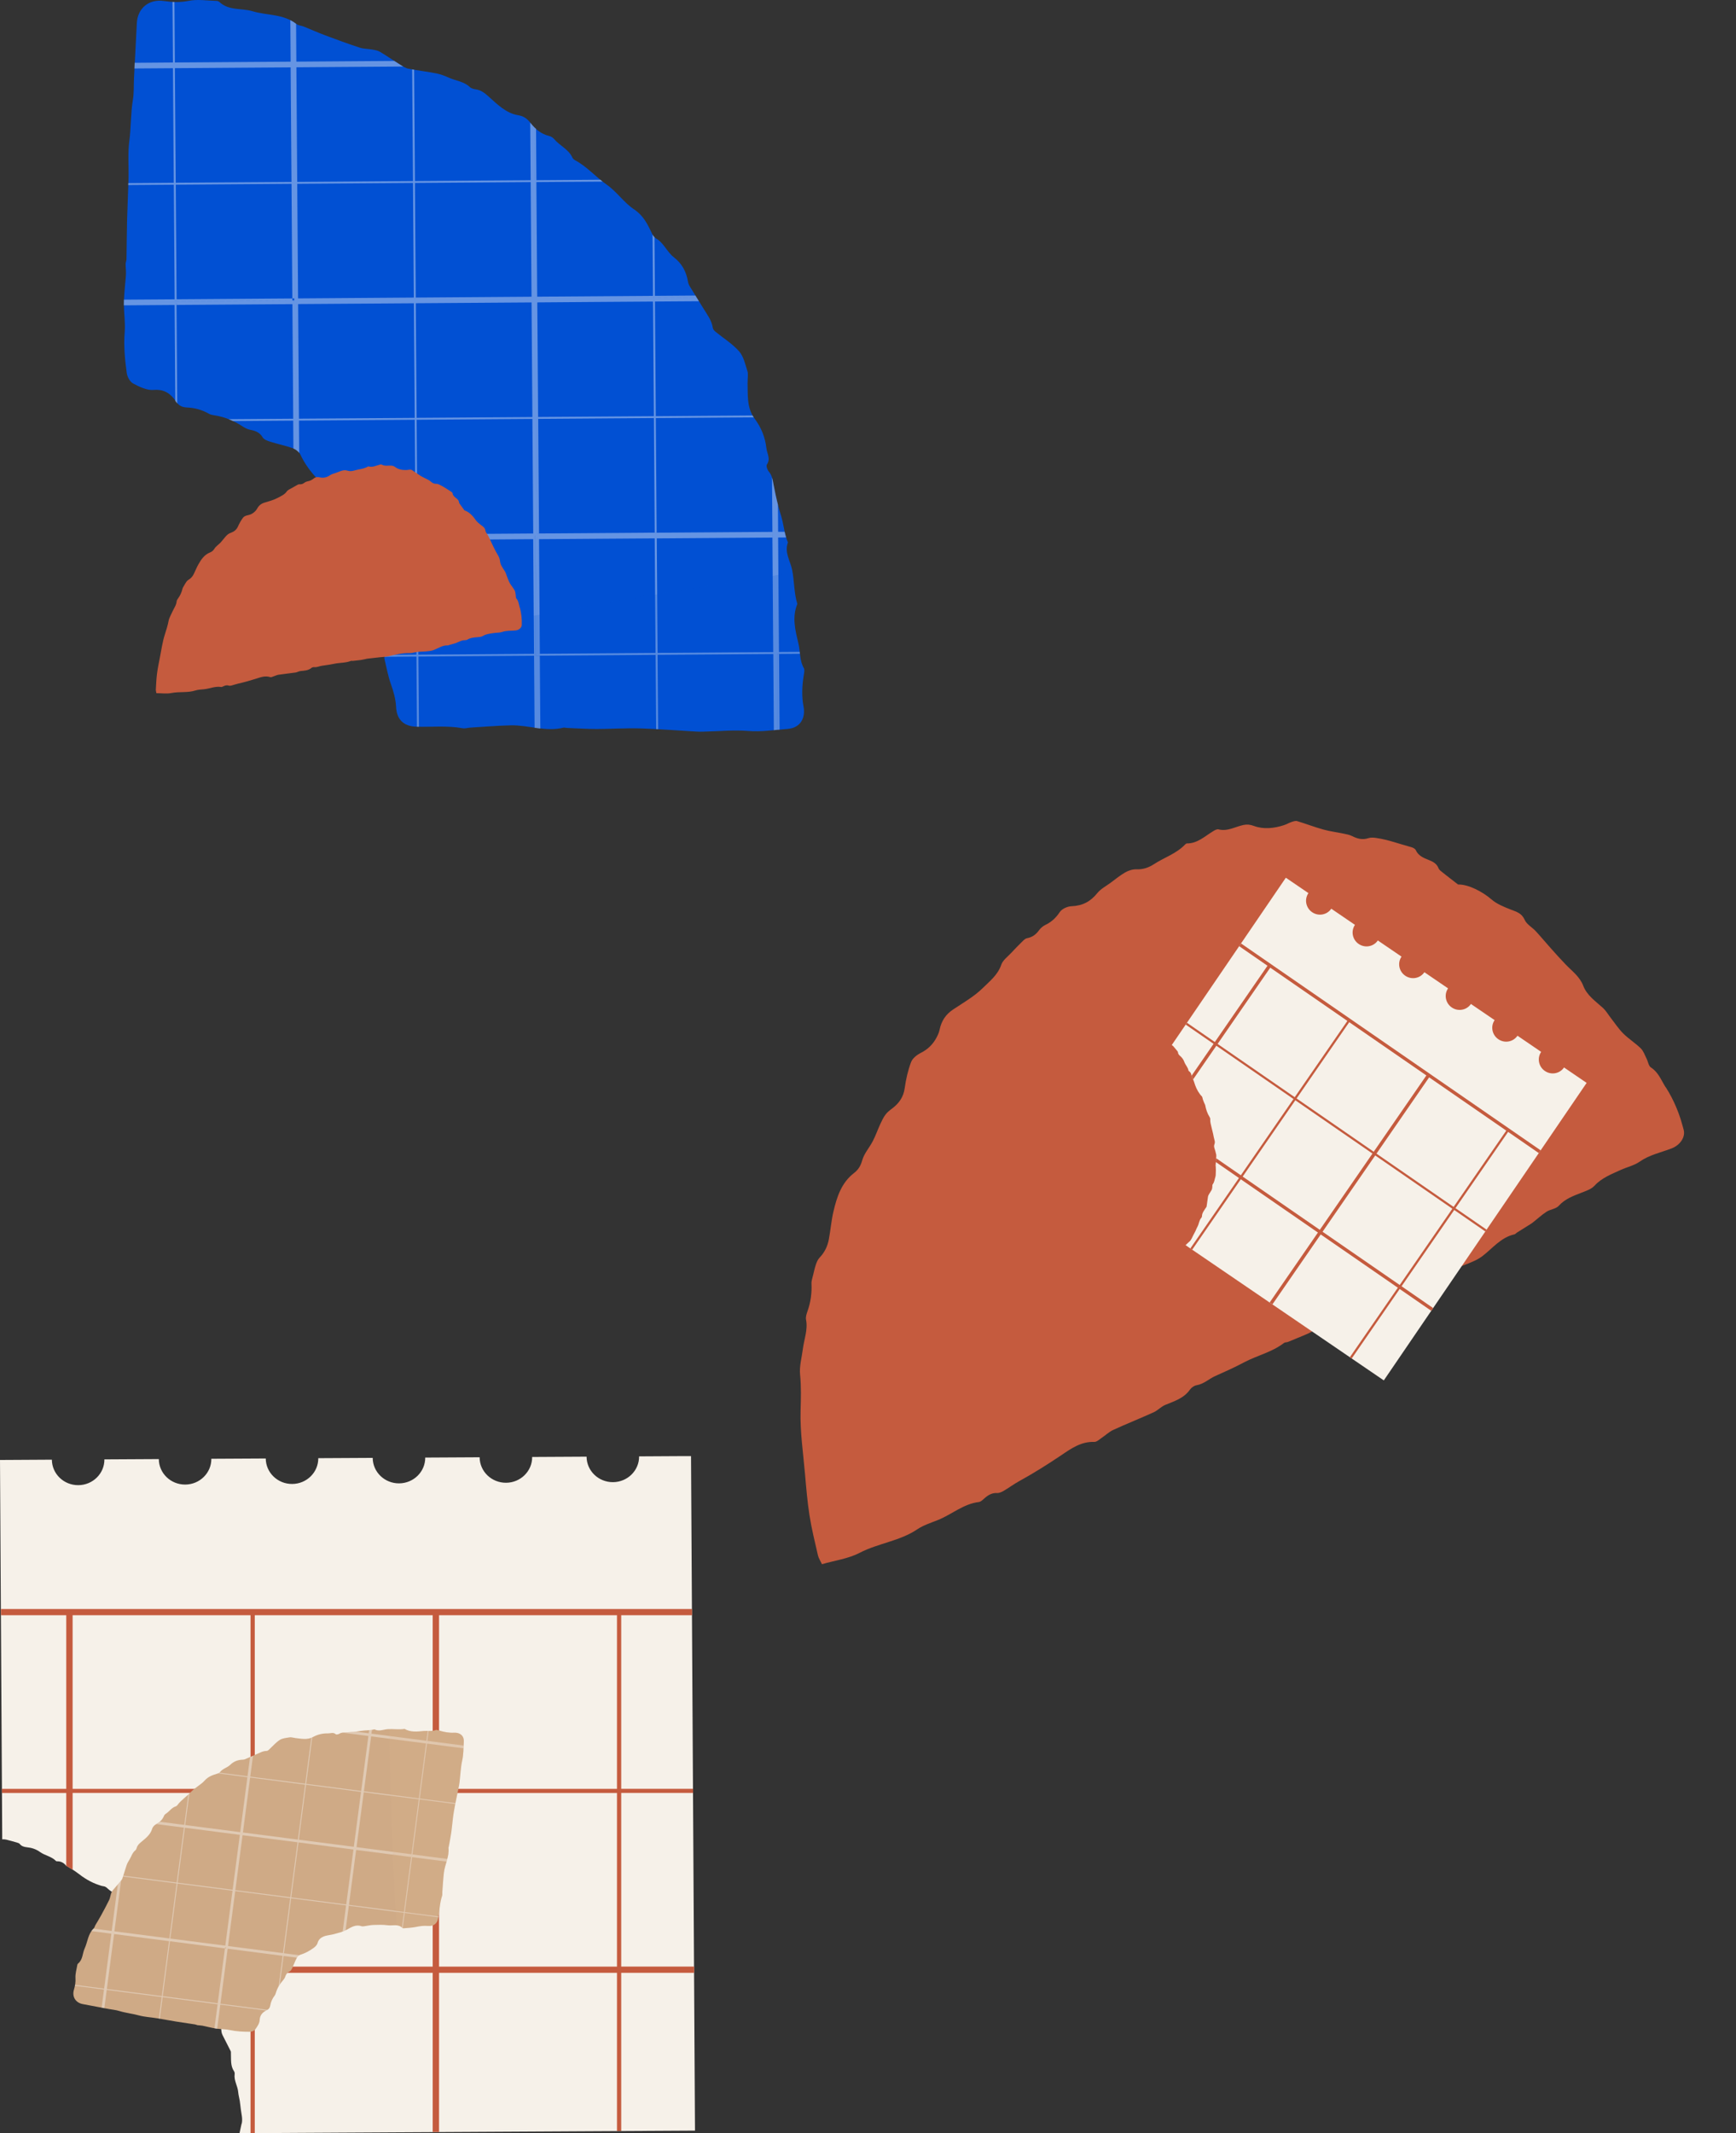 <svg width="477" height="586" viewBox="0 0 477 586" fill="none" xmlns="http://www.w3.org/2000/svg">
<rect x="0" y="0" width="477" height="586" fill="#333333" stroke="none"/>
<g clip-path="url(#clip0_2066_394)">
<path d="M205.404 105.166C205.526 108.2 205.088 111.944 207.333 114.978C209.196 117.496 210.24 120.115 210.594 123.177C210.771 124.661 211.796 126.008 210.724 127.603C210.463 127.991 210.836 129.069 211.255 129.558C212.215 130.693 212.336 131.974 212.597 133.339C213.128 136.097 213.705 138.826 214.572 141.547C215.336 143.935 215.476 146.6 216.5 149.007C215.476 151.765 217.152 154.042 217.656 156.56C218.261 159.612 218.14 162.849 219.081 165.902C217.553 169.627 218.541 173.242 219.407 176.913C219.919 179.117 219.677 181.468 220.87 183.552C221.14 184.023 220.954 184.797 220.851 185.415C220.385 188.311 220.227 191.16 220.786 194.111C221.326 196.97 220.171 199.958 216.323 200.244C212.755 200.511 209.252 201.083 205.609 200.797C201.51 200.474 197.346 200.899 193.209 200.991C192.566 201.009 191.914 201 191.271 200.963C186.119 200.668 180.967 200.244 175.806 200.087C171.847 199.976 167.868 200.253 163.909 200.253C161.161 200.253 158.412 200.069 155.673 199.958C155.394 199.949 155.105 199.82 154.853 199.884C149.944 201.102 145.183 199.137 140.329 199.248C136.649 199.331 132.978 199.645 129.298 199.866C128.562 199.912 127.798 200.17 127.1 200.041C122.814 199.257 118.5 199.764 114.206 199.608C110.982 199.488 109.007 197.68 108.839 194.222C108.728 191.963 108.131 189.952 107.395 187.868C106.641 185.738 106.24 183.497 105.709 181.293C105.625 180.952 105.532 180.454 105.709 180.232C107.88 177.494 106.1 174.561 106.11 171.739C106.11 169.028 105.634 166.307 105.169 163.624C104.88 161.945 104.218 160.332 103.762 158.681C103.613 158.155 103.436 157.565 103.538 157.067C104.265 153.544 102.048 151.322 100.194 148.777C98.768 146.831 97.892 144.479 96.914 142.248C96.076 140.329 95.722 138.171 94.65 136.419C93.868 135.137 92.582 133.939 90.747 133.708C89.284 133.524 88.287 132.694 87.188 131.532C85.259 129.503 83.722 127.373 82.539 124.874C82.185 124.136 81.309 123.426 80.517 123.149C78.477 122.421 76.325 121.996 74.257 121.342C73.493 121.102 72.514 120.742 72.16 120.133C71.359 118.769 70.185 118.354 68.778 118.077C68.08 117.939 67.381 117.607 66.775 117.21C64.381 115.633 61.8 114.527 58.95 114.102C58.409 114.019 57.841 113.918 57.385 113.651C55.512 112.581 53.499 112.018 51.357 111.935C50.071 111.889 49.139 111.456 48.376 110.312C46.941 108.191 45.208 106.863 42.208 107.121C40.373 107.278 38.286 106.264 36.553 105.332C35.677 104.862 34.96 103.47 34.82 102.409C34.317 98.711 33.954 94.995 34.261 91.223C34.466 88.696 34.056 86.132 34.038 83.587C34.028 81.955 34.205 80.332 34.326 78.7C34.41 77.547 34.578 76.394 34.615 75.232C34.652 74.328 34.513 73.425 34.522 72.53C34.522 72.078 34.745 71.636 34.755 71.184C34.82 67.55 34.829 63.917 34.922 60.293C35.016 56.549 35.221 52.814 35.314 49.07C35.398 45.611 35.081 42.107 35.537 38.695C36.031 34.942 35.891 31.152 36.516 27.407C36.842 25.453 36.721 23.415 36.823 21.422C37.075 16.415 37.345 11.417 37.596 6.409C37.773 2.278 40.904 -0.332 45.05 0.277C47.313 0.609 49.484 0.701 51.823 0.231C54.282 -0.267 56.947 0.185 59.518 0.249C59.779 0.249 60.096 0.378 60.282 0.544C62.881 2.988 66.366 2.186 69.356 3.08C73.362 4.279 77.881 3.79 81.43 6.585C81.971 7.009 82.819 7.036 83.499 7.313C85.446 8.097 87.365 8.964 89.34 9.702C92.48 10.882 95.619 12.035 98.805 13.077C99.924 13.446 101.172 13.409 102.346 13.621C103.063 13.75 103.827 13.888 104.433 14.248C106.315 15.373 108.122 16.627 109.985 17.78C110.684 18.213 111.411 18.721 112.193 18.868C114.793 19.375 117.438 19.68 120.038 20.196C121.193 20.427 122.311 20.888 123.392 21.367C125.302 22.206 127.51 22.391 129.121 23.94C129.485 24.291 130.109 24.456 130.64 24.53C132.168 24.742 133.165 25.535 134.329 26.587C136.705 28.717 139.099 31.142 142.481 31.677C144.046 31.926 144.969 32.756 145.826 33.844C147.158 35.532 148.732 36.842 150.912 37.358C151.416 37.478 151.956 37.828 152.291 38.234C153.81 40.041 156.223 40.982 157.266 43.269C157.406 43.583 157.732 43.869 158.04 44.035C161.31 45.778 163.704 48.636 166.685 50.711C169.536 52.703 171.427 55.663 174.278 57.554C176.7 59.158 177.921 61.519 179.067 64C179.328 64.562 179.728 65.199 180.25 65.494C182.411 66.73 183.25 69.192 185.085 70.612C187.405 72.41 188.579 74.614 189.035 77.372C189.11 77.814 189.287 78.257 189.52 78.644C190.694 80.59 191.924 82.499 193.097 84.445C194.169 86.234 195.538 87.885 195.855 90.052C195.911 90.439 196.265 90.854 196.591 91.121C198.771 92.91 201.249 94.432 203.085 96.516C204.324 97.918 204.762 100.067 205.367 101.939C205.637 102.769 205.414 103.755 205.414 105.176L205.404 105.166Z" fill="#0150D3"/>
<g opacity="0.4">
<path d="M179.3 64.461C179.449 64.71 179.626 64.959 179.831 65.161L179.952 81.263V81.273L191.084 81.19L191.402 81.706L179.952 81.789V81.785L179.43 81.789V81.798L191.412 81.715L192.044 82.748L179.961 82.831V82.84L180.194 114.323L206.783 114.13C206.876 114.305 206.988 114.472 207.1 114.647L207.109 114.656L180.194 114.849L180.427 146.323H179.896L179.672 114.84L147.876 115.07L148.11 146.544L147.579 146.547L147.345 115.071H147.334L147.568 146.554H148.089L179.896 146.323L179.868 146.342H180.399L212.206 146.112L212.224 146.111V146.084H212.233L212.122 131.181C212.345 131.873 212.448 132.601 212.597 133.358C212.933 135.128 213.305 136.889 213.752 138.651L213.808 146.083V146.084H215.596C215.708 146.61 215.849 147.126 215.998 147.642L213.808 147.66L214.041 179.108L219.723 179.071C219.742 179.246 219.761 179.421 219.78 179.596L214.041 179.642H213.509L213.584 189.399L213.667 200.474C213.5 200.492 213.323 200.511 213.146 200.53C212.978 200.548 212.801 200.567 212.625 200.585L212.476 179.66H212.475L180.688 179.881V179.891H180.678L180.828 200.318C180.651 200.308 180.473 200.3 180.296 200.29L180.148 179.891L148.35 180.121H147.297L147.055 147.097L147.028 147.098L147.27 180.14H148.323L148.471 200.142C147.94 200.077 147.419 200.004 146.888 199.93L146.739 180.15V180.131L114.951 180.352L114.429 180.362L105.625 180.426C105.644 180.362 105.653 180.306 105.69 180.26C105.783 180.14 105.858 180.02 105.942 179.901L114.42 179.836V179.835L114.197 148.352L114.187 147.31H114.168V148.352L107.284 148.399L99.915 148.453C99.57 147.955 99.262 147.43 98.973 146.895L107.19 146.84L114.159 146.784H114.187L113.955 115.31V114.794L114.476 114.784L146.282 114.564V115.079L114.476 115.31L114.708 146.783L146.497 146.554H146.515L146.347 123.481L146.283 115.08V114.564L146.049 83.08L146.041 81.512L179.421 81.273L179.3 64.461ZM214.208 200.438C214.041 200.447 213.864 200.465 213.687 200.484L213.603 189.408L213.529 179.652H214.059L214.208 200.438ZM115.1 199.644C114.923 199.635 114.746 199.635 114.569 199.635L114.429 180.362H114.96L115.1 199.644ZM114.718 147.836V148.352L114.951 179.835L146.738 179.605L146.702 174.81L146.506 148.14V148.111L114.729 148.353L114.725 147.835L114.718 147.836ZM147.568 147.596L147.8 179.596H147.81L147.578 147.596L179.896 147.365L147.568 147.596ZM212.224 147.679L188.43 147.845L180.455 147.9L180.687 179.365L212.457 179.135L212.401 171.02L212.234 147.66L212.224 146.111V147.679ZM47.928 0.544L48.049 17.162V17.17L79.837 16.941L79.846 16.94V16.922H79.856L79.772 5.533C80.312 5.81 80.844 6.133 81.356 6.53L81.43 16.922L81.439 16.931L108.335 16.738C108.876 17.088 109.426 17.448 109.985 17.789C110.246 17.946 110.507 18.121 110.777 18.278L81.439 18.489L81.607 41.48L81.672 49.973L113.479 49.742V49.734L113.255 19.062C113.432 19.089 113.61 19.126 113.787 19.154L114.01 49.734L145.807 49.503L145.742 41.139L145.686 33.669C145.723 33.724 145.769 33.78 145.816 33.835C145.946 34.001 146.086 34.158 146.216 34.315L146.329 50.02L146.217 34.324C146.394 34.526 146.571 34.72 146.748 34.904L146.85 49.503H146.86L146.757 34.904C146.934 35.08 147.112 35.246 147.289 35.412L147.354 44.8L147.39 49.502L164.953 49.374C165.167 49.549 165.371 49.724 165.585 49.89L147.391 50.02L147.381 50.037L147.613 81.5L146.04 81.512L145.807 50.029L114.01 50.259L114.233 81.742H114.234L146.04 81.512L146.049 83.08L114.243 83.301L114.476 114.784L113.954 114.794L113.721 83.311L81.915 83.531L82.148 115.015L113.954 114.794V115.31L82.148 115.541L82.212 124.421C81.812 123.905 81.206 123.463 80.62 123.223L80.564 115.55L63.99 115.67C63.589 115.477 63.189 115.31 62.779 115.154L80.564 115.025L80.507 106.688L80.34 83.55L48.534 83.772L48.525 83.255L52.652 83.228L52.867 83.226L52.642 83.228L48.524 83.255L48.505 83.274V83.79L48.702 110.847C48.562 110.69 48.431 110.533 48.31 110.349C48.264 110.275 48.217 110.21 48.17 110.146L47.975 83.79V83.781L34.001 83.882H33.991V83.624C33.991 83.191 34 82.757 34.019 82.323L35.947 82.305L47.994 82.222V82.739L47.998 82.737V82.747L64.669 82.628L80.102 82.509L64.688 82.618L47.998 82.737L47.994 82.213L47.76 50.739H47.752L35.221 50.831C35.23 50.656 35.24 50.48 35.24 50.305L47.752 50.213L47.518 18.738L36.935 18.813C36.944 18.638 36.962 18.462 36.962 18.287L47.518 18.213L36.954 18.287C36.963 18.118 36.979 17.948 36.98 17.779L36.972 17.779C36.981 17.604 37.001 17.429 37.001 17.254L47.499 17.171H47.518L47.397 0.526C47.574 0.535 47.751 0.544 47.928 0.544ZM80.973 98.95L81.094 115.025L80.974 98.95H80.973ZM81.383 83.015L81.504 98.942L81.617 115.025L81.505 98.942L81.384 83.015H81.383ZM163.602 82.95L147.633 83.071L147.838 111.004L147.857 114.545L179.663 114.323V114.323L179.43 82.84L163.602 82.95ZM48.283 50.73H48.291L48.524 82.213V82.73L48.525 82.729V82.213L80.322 81.983L80.331 82.508H80.843L80.847 83.025H80.857L80.853 82.499V82.498V81.983H80.852H80.321L80.098 50.499L48.291 50.73L48.283 50.213V50.73ZM81.672 50.489L81.905 81.972L113.711 81.742L113.479 50.259L81.672 50.489ZM54.944 18.684L48.049 18.73L48.283 50.203V50.204L80.088 49.983L79.856 18.508L54.944 18.684ZM148.322 179.605L180.128 179.374L179.896 147.891L148.108 148.113L148.332 179.596L148.322 179.605Z" fill="#F9F9F9"/>
</g>
<g style="mix-blend-mode:screen" opacity="0.15">
<path d="M220.86 183.561C219.668 181.468 219.91 179.116 219.398 176.922C218.54 173.251 217.544 169.627 219.071 165.911C218.214 163.107 218.233 160.156 217.776 157.325C180.604 162.969 143.589 169.415 106.752 176.719C106.808 177.918 106.603 179.107 105.69 180.251C105.513 180.472 105.606 180.97 105.69 181.311C106.221 183.515 106.622 185.756 107.376 187.886C108.112 189.971 108.709 191.981 108.82 194.24C108.988 197.699 110.973 199.506 114.187 199.626C118.482 199.783 122.795 199.275 127.081 200.059C127.779 200.188 128.543 199.93 129.279 199.884C132.959 199.663 136.63 199.358 140.31 199.266C145.155 199.156 149.925 201.12 154.834 199.903C155.086 199.838 155.384 199.967 155.654 199.976C158.403 200.087 161.151 200.271 163.89 200.271C167.859 200.271 171.828 199.986 175.787 200.105C180.949 200.253 186.1 200.677 191.253 200.982C191.895 201.018 192.547 201.018 193.19 201.009C197.327 200.917 201.482 200.493 205.591 200.816C209.243 201.101 212.736 200.53 216.304 200.262C220.152 199.976 221.307 196.988 220.767 194.13C220.208 191.179 220.376 188.329 220.832 185.433C220.935 184.816 221.121 184.041 220.851 183.571L220.86 183.561Z" fill="#0150D3"/>
</g>
<path d="M142.79 166.838C142.541 166.005 142.505 165.111 141.875 164.399C141.679 164.178 141.757 163.719 141.69 163.374C141.611 162.964 141.601 162.512 141.401 162.163C141.002 161.462 140.451 160.85 140.059 160.148C139.721 159.543 139.514 158.863 139.251 158.212C139.083 157.799 138.976 157.346 138.748 156.973C138.197 156.072 137.484 155.239 137.392 154.142C137.303 153.099 136.683 152.33 136.227 151.469C135.85 150.757 135.501 150.03 135.152 149.304C134.817 148.613 134.515 147.912 134.169 147.229C133.916 146.727 133.446 146.274 133.375 145.758C133.276 145 132.798 144.712 132.286 144.324C131.659 143.846 131 143.334 130.58 142.689C129.896 141.636 128.654 140.482 127.639 140.226C127.208 139.635 126.806 139.101 126.421 138.556C126.3 138.385 126.147 138.197 126.129 138.004C126.083 137.488 125.766 137.185 125.396 136.897C124.922 136.53 124.445 136.171 124.345 135.498C124.32 135.327 124.107 135.146 123.936 135.046C122.86 134.401 121.849 133.64 120.699 133.123C120.446 133.009 120.158 132.896 119.891 132.906C119.232 132.931 118.748 132.65 118.288 132.223C118.06 132.013 117.768 131.867 117.491 131.721C116.85 131.382 116.177 131.098 115.561 130.72C114.731 130.211 113.951 129.62 113.132 129.093C112.975 128.994 112.723 129.015 112.52 129.022C112.238 129.033 111.961 129.111 111.679 129.118C110.572 129.154 109.486 128.969 108.589 128.314C108.243 128.061 107.958 127.947 107.567 127.915C106.666 127.844 105.733 128.132 104.871 127.616C104.725 127.53 104.455 127.616 104.255 127.669C103.276 127.933 102.339 128.438 101.271 128.128C101.214 128.111 101.129 128.143 101.068 128.175C99.911 128.855 98.569 128.88 97.326 129.257C96.653 129.46 96.04 129.488 95.364 129.268C94.993 129.147 94.534 129.161 94.146 129.253C93.537 129.399 92.953 129.656 92.362 129.873C91.803 130.079 91.176 130.2 90.699 130.532C89.759 131.19 88.823 131.386 87.701 131.108C87.277 131.002 86.636 131.087 86.323 131.354C85.757 131.838 85.169 132.119 84.454 132.24C84.186 132.287 83.905 132.415 83.688 132.582C83.246 132.928 82.791 133.098 82.217 133.041C82.007 133.02 81.765 133.177 81.559 133.287C81.099 133.533 80.647 133.789 80.202 134.056C79.728 134.344 79.12 134.551 78.828 134.971C78.18 135.9 77.172 136.299 76.278 136.783C75.153 137.392 73.857 137.705 72.618 138.093C71.717 138.375 71.083 138.916 70.648 139.738C70.506 140.009 70.296 140.254 70.079 140.475C69.52 141.041 68.865 141.394 68.056 141.543C67.6 141.629 67.049 141.846 66.792 142.191C66.23 142.939 65.763 143.775 65.382 144.633C64.99 145.516 64.342 146.018 63.484 146.342C63.189 146.452 62.882 146.577 62.637 146.766C62.341 146.99 62.085 147.278 61.839 147.563C61.408 148.058 61.027 148.599 60.575 149.073C60.044 149.632 59.339 150.059 58.944 150.693C58.617 151.216 58.275 151.536 57.726 151.754C56.16 152.366 55.273 153.68 54.497 155.061C54.016 155.915 53.663 156.845 53.222 157.724C52.884 158.397 52.392 158.938 51.723 159.322C51.498 159.451 51.313 159.685 51.16 159.903C50.943 160.212 50.761 160.547 50.573 160.878C50.42 161.152 50.217 161.423 50.145 161.722C49.917 162.676 49.529 163.548 48.96 164.346C48.778 164.602 48.564 164.898 48.539 165.189C48.44 166.286 47.76 167.126 47.347 168.084C46.987 168.913 46.478 169.714 46.318 170.583C46.083 171.854 45.694 173.043 45.303 174.268C44.633 176.361 44.334 178.576 43.907 180.744C43.622 182.193 43.323 183.645 43.138 185.108C42.956 186.532 42.903 187.974 42.821 189.409C42.803 189.708 42.906 190.018 42.97 190.42C44.409 190.42 45.819 190.637 47.133 190.374C49.309 189.936 51.548 190.367 53.699 189.676C54.429 189.441 55.28 189.42 56.063 189.341C57.634 189.185 59.126 188.451 60.753 188.718C60.967 188.754 61.227 188.601 61.447 188.498C61.91 188.284 62.359 188.163 62.875 188.341C63.089 188.416 63.367 188.373 63.598 188.316C64.235 188.156 64.855 187.921 65.496 187.778C67.202 187.398 68.872 186.917 70.538 186.383C71.727 185.998 72.952 185.578 74.263 186.013C74.508 186.095 74.854 185.906 75.142 185.813C75.609 185.667 76.057 185.425 76.531 185.354C78.076 185.123 79.632 184.973 81.178 184.749C81.648 184.681 82.086 184.396 82.556 184.343C83.599 184.229 84.653 184.222 85.536 183.51C85.739 183.346 86.077 183.239 86.334 183.268C87.103 183.357 87.772 182.987 88.474 182.887C89.603 182.73 90.721 182.574 91.846 182.339C93.373 182.022 94.979 182.132 96.468 181.545C96.585 181.498 96.745 181.57 96.884 181.559C97.262 181.527 97.639 181.477 98.017 181.434C98.398 181.392 98.779 181.36 99.16 181.303C99.534 181.246 99.907 181.164 100.278 181.085C100.477 181.043 100.669 180.972 100.869 180.947C102.015 180.811 103.166 180.687 104.316 180.559C105.12 180.47 105.939 180.455 106.723 180.274C108.671 179.822 110.608 179.352 112.634 179.409C113.114 179.423 113.602 179.27 114.086 179.191C114.364 179.145 114.638 179.067 114.916 179.049C115.678 178.999 116.444 179.006 117.202 178.928C117.864 178.86 118.555 178.807 119.168 178.572C120.453 178.077 121.607 177.205 123.085 177.297C123.181 177.305 123.28 177.223 123.38 177.194C123.811 177.07 124.245 176.952 124.676 176.828C124.876 176.771 125.075 176.724 125.267 176.65C125.848 176.418 126.41 176.13 127.009 175.948C127.468 175.809 128.052 175.937 128.429 175.706C129.277 175.183 130.188 175.129 131.121 175.044C131.641 174.994 132.229 174.976 132.652 174.72C133.632 174.129 134.711 174.047 135.782 173.887C136.509 173.78 137.285 173.833 137.965 173.602C139.165 173.193 140.39 173.303 141.604 173.196C142.526 173.118 143.338 172.491 143.37 171.687C143.434 170.038 143.271 168.411 142.797 166.82L142.79 166.838Z" fill="#C55B3E"/>
</g>
<g clip-path="url(#clip1_2066_394)">
<path d="M457.677 298.693C456.452 296.787 455.717 294.575 453.63 293.247C452.982 292.835 452.845 291.629 452.426 290.813C451.934 289.844 451.58 288.72 450.831 287.99C449.328 286.521 447.509 285.386 446.025 283.912C444.743 282.641 443.736 281.087 442.607 279.645C441.891 278.732 441.297 277.677 440.459 276.905C438.431 275.048 436.052 273.475 435.027 270.796C434.05 268.249 431.949 266.77 430.189 264.941C428.732 263.43 427.336 261.864 425.94 260.297C424.606 258.809 423.344 257.271 421.988 255.808C420.994 254.733 419.495 253.94 418.943 252.699C418.146 250.872 416.747 250.494 415.188 249.892C413.28 249.149 411.266 248.34 409.752 247.03C407.285 244.884 403.351 242.892 400.635 242.981C399.133 241.812 397.743 240.765 396.39 239.678C395.965 239.338 395.446 238.976 395.263 238.507C394.774 237.248 393.764 236.719 392.632 236.264C391.186 235.687 389.736 235.13 389 233.517C388.814 233.108 388.15 232.807 387.652 232.681C384.504 231.842 381.431 230.664 378.19 230.2C377.477 230.097 376.675 230.02 376.017 230.239C374.392 230.776 372.981 230.421 371.527 229.682C370.807 229.321 369.973 229.166 369.175 229.001C367.332 228.616 365.447 228.388 363.638 227.887C361.201 227.21 358.829 226.292 356.405 225.564C355.943 225.427 355.328 225.663 354.827 225.827C354.133 226.056 353.497 226.453 352.801 226.673C350.065 227.561 347.223 227.88 344.512 226.886C343.468 226.503 342.675 226.423 341.675 226.625C339.377 227.096 337.26 228.49 334.737 227.819C334.312 227.71 333.699 228.119 333.24 228.397C330.989 229.762 329.02 231.703 326.132 231.698C325.977 231.694 325.787 231.836 325.66 231.96C323.266 234.496 319.937 235.527 317.112 237.367C315.58 238.36 314.074 238.873 312.227 238.808C311.216 238.772 310.081 239.139 309.18 239.65C307.768 240.455 306.497 241.518 305.181 242.487C303.936 243.407 302.461 244.162 301.511 245.335C299.644 247.662 297.45 248.827 294.453 248.94C293.319 248.978 291.782 249.654 291.194 250.549C290.133 252.169 288.872 253.297 287.175 254.116C286.542 254.424 285.934 254.948 285.513 255.524C284.662 256.707 283.649 257.463 282.179 257.734C281.64 257.832 281.149 258.398 280.714 258.823C279.747 259.77 278.804 260.737 277.888 261.727C276.916 262.79 275.547 263.746 275.123 265.009C274.18 267.802 271.956 269.527 270.078 271.384C267.713 273.719 264.708 275.438 261.899 277.303C259.856 278.656 258.667 280.468 258.179 282.84C258.02 283.621 257.674 284.387 257.292 285.096C256.308 286.917 254.929 288.271 253.022 289.228C251.948 289.771 250.729 290.712 250.339 291.762C249.478 294.039 248.92 296.471 248.591 298.893C248.254 301.387 247.001 303.111 245.096 304.54C244.439 305.03 243.765 305.562 243.289 306.212C242.715 306.987 242.284 307.893 241.878 308.784C241.162 310.333 240.603 311.963 239.819 313.475C238.9 315.256 237.451 316.834 236.925 318.706C236.487 320.253 235.866 321.301 234.656 322.24C231.193 324.903 229.933 328.831 228.997 332.85C228.417 335.335 228.211 337.916 227.746 340.436C227.39 342.365 226.556 344.074 225.165 345.519C224.699 346.002 224.407 346.724 224.183 347.378C223.865 348.31 223.655 349.279 223.424 350.244C223.24 351.041 222.93 351.864 222.969 352.664C223.091 355.218 222.755 357.681 221.912 360.089C221.644 360.862 221.326 361.755 221.475 362.504C222.02 365.322 220.932 367.916 220.595 370.611C220.299 372.948 219.609 375.32 219.839 377.611C220.173 380.963 220.065 384.22 219.975 387.569C219.821 393.293 220.678 399.053 221.182 404.79C221.521 408.623 221.827 412.476 222.424 416.273C223.002 419.969 223.912 423.618 224.747 427.27C224.919 428.031 225.401 428.732 225.852 429.693C229.439 428.656 233.112 428.184 236.197 426.577C241.305 423.912 247.202 423.376 252.064 420.097C253.714 418.982 255.821 418.315 257.718 417.555C261.52 416.03 264.709 413.119 268.96 412.614C269.518 412.549 270.056 411.979 270.531 411.561C271.531 410.692 272.562 410.066 273.978 410.14C274.565 410.173 275.227 409.866 275.763 409.556C277.236 408.695 278.611 407.661 280.106 406.842C284.083 404.659 287.899 402.251 291.668 399.713C294.355 397.893 297.105 395.958 300.687 396.101C301.359 396.129 302.083 395.408 302.736 394.968C303.793 394.266 304.736 393.337 305.866 392.817C309.552 391.124 313.323 389.628 317.014 387.952C318.137 387.444 319.023 386.415 320.157 385.943C322.676 384.905 325.298 384.128 326.985 381.708C327.373 381.152 328.139 380.641 328.799 380.527C330.781 380.196 332.182 378.786 333.859 378.031C336.56 376.825 339.235 375.627 341.87 374.227C345.45 372.333 349.534 371.452 352.82 368.908C353.079 368.707 353.531 368.77 353.869 368.643C354.787 368.291 355.692 367.894 356.602 367.515C357.521 367.134 358.448 366.779 359.357 366.361C360.248 365.949 361.121 365.475 361.988 365.012C362.454 364.761 362.882 364.444 363.361 364.238C366.122 363.073 368.9 361.932 371.675 360.782C373.617 359.979 375.649 359.353 377.47 358.333C382 355.797 386.49 353.224 391.583 351.907C392.792 351.596 393.897 350.861 395.048 350.316C395.707 350 396.334 349.606 397.014 349.361C398.878 348.687 400.792 348.153 402.626 347.41C404.229 346.763 405.913 346.132 407.27 345.102C410.117 342.936 412.362 339.921 416.114 339.087C416.358 339.036 416.548 338.759 416.776 338.616C417.76 337.993 418.758 337.386 419.742 336.763C420.198 336.477 420.662 336.217 421.087 335.891C422.367 334.894 423.561 333.766 424.921 332.88C425.966 332.201 427.515 332.101 428.288 331.25C430.023 329.329 432.257 328.538 434.521 327.651C435.782 327.152 437.234 326.684 438.105 325.737C440.119 323.551 442.75 322.568 445.306 321.394C447.04 320.603 449.014 320.178 450.542 319.108C453.238 317.218 456.372 316.611 459.323 315.469C461.566 314.608 463.136 312.454 462.634 310.416C461.601 306.242 460.014 302.287 457.682 298.643L457.677 298.693Z" fill="#C55B3E"/>
<g clip-path="url(#clip2_2066_394)">
<path d="M326.798 341.097C327.357 340.584 327.581 339.876 327.921 339.236C328.108 338.877 328.304 338.524 328.48 338.164C328.667 337.78 328.799 337.372 329.012 337.001C329.467 336.22 329.455 335.235 330.088 334.536C330.175 334.436 330.256 334.283 330.259 334.148C330.266 333.171 330.895 332.486 331.369 331.73C331.431 331.631 331.523 331.533 331.538 331.425C331.645 330.719 331.729 330.015 331.836 329.309C331.885 328.986 331.904 328.636 332.042 328.357C332.29 327.849 332.647 327.394 332.914 326.893C333.033 326.678 333.061 326.411 333.102 326.16C333.148 325.883 333.066 325.522 333.215 325.333C333.711 324.694 333.733 323.912 333.976 323.193C334.048 322.975 334.036 322.722 334.048 322.487C334.066 322.13 334.081 321.777 334.081 321.42C334.081 321.087 334.062 320.758 334.045 320.425C334.039 320.355 334.004 320.284 334.009 320.216C334.064 319.456 334.127 318.702 334.175 317.944C334.193 317.682 334.23 317.41 334.176 317.165C334.042 316.567 333.873 315.974 333.685 315.392C333.571 315.033 333.55 314.68 333.688 314.341C333.873 313.891 333.803 313.468 333.662 313.019C333.504 312.523 333.447 311.996 333.329 311.486C333.191 310.885 333.022 310.292 332.89 309.689C332.729 308.947 332.482 308.223 332.54 307.442C332.553 307.248 332.464 307.02 332.357 306.851C331.734 305.862 331.378 304.782 331.163 303.646C331.116 303.4 330.953 303.174 330.861 302.932C330.708 302.535 330.521 302.144 330.436 301.734C330.384 301.46 330.329 301.244 330.108 301.049C329.93 300.897 329.793 300.695 329.65 300.501C328.928 299.532 328.47 298.443 328.123 297.298C327.948 296.731 327.673 296.196 327.445 295.646C327.426 295.603 327.383 295.562 327.382 295.519C327.349 294.966 327.123 294.525 326.647 294.221C326.611 294.195 326.57 294.149 326.565 294.104C326.422 293.196 325.707 292.548 325.423 291.739C325.17 291.016 324.772 290.51 324.223 290.041C323.927 289.79 323.694 289.491 323.667 289.068C323.657 288.925 323.53 288.778 323.432 288.65C323.166 288.312 322.875 287.992 322.602 287.655C322.416 287.419 322.211 287.218 321.965 287.078L353.308 241.113L359.513 245.343C358.342 247.058 358.801 249.41 360.538 250.591C362.272 251.777 364.629 251.345 365.797 249.627L372.304 254.066C371.132 255.781 371.591 258.133 373.328 259.314C375.062 260.5 377.42 260.068 378.587 258.35L385.095 262.789C383.923 264.503 384.382 266.856 386.119 268.037C387.853 269.222 390.21 268.79 391.378 267.073L397.885 271.512C396.713 273.226 397.172 275.578 398.909 276.76C400.646 277.941 403.001 277.513 404.168 275.796L410.676 280.234C409.504 281.949 409.963 284.301 411.7 285.483C413.434 286.668 415.791 286.236 416.959 284.518L423.466 288.957C422.295 290.672 422.754 293.024 424.491 294.205C426.225 295.391 428.582 294.959 429.75 293.241L435.959 297.475L380.231 379.204L325.753 342.053C326.092 341.728 326.435 341.406 326.782 341.086L326.798 341.097Z" fill="#F6F1E9"/>
<path d="M422.826 316.768L423.344 316.018L340.998 259.171L340.48 259.92L348.267 265.296L333.8 286.25L326.139 280.962L325.794 281.462L333.455 286.75L327.386 295.541C327.397 295.578 327.424 295.608 327.438 295.648C327.561 295.941 327.695 296.236 327.824 296.528L334.216 287.27L355.412 301.902L340.945 322.857L334.161 318.173C334.135 318.524 334.11 318.876 334.084 319.227L340.428 323.606L327.074 342.948L327.579 343.297L340.933 323.955L362.129 338.588L348.862 357.805L349.62 358.328L362.888 339.111L384.084 353.744L370.902 372.836L371.408 373.185L384.589 354.093L393.281 360.093L393.799 359.344L385.107 353.343L399.574 332.389L408.139 338.302L408.485 337.802L399.919 331.889L414.383 310.939L422.826 316.768ZM355.754 301.406L334.558 286.774L349.025 265.82L370.221 280.452L355.754 301.406ZM362.644 337.842L341.448 323.21L355.915 302.255L377.111 316.888L362.644 337.842ZM377.456 316.388L356.26 301.755L370.727 280.801L391.923 295.434L377.456 316.388ZM384.599 352.998L363.402 338.366L377.869 317.411L399.065 332.044L384.599 352.998ZM399.411 331.544L378.214 316.912L392.681 295.957L413.877 310.59L399.411 331.544Z" fill="#C55B3E"/>
</g>
</g>
<g clip-path="url(#clip3_2066_394)">
<path d="M66.412 583.412C66.732 582.027 66.318 580.696 66.158 579.348C66.064 578.595 65.989 577.843 65.876 577.1C65.754 576.311 65.519 575.54 65.453 574.742C65.322 573.054 64.24 571.549 64.475 569.797C64.504 569.549 64.466 569.228 64.325 569.017C63.281 567.503 63.526 565.778 63.45 564.108C63.441 563.888 63.479 563.641 63.385 563.457C62.792 562.255 62.162 561.081 61.57 559.879C61.297 559.328 60.949 558.769 60.865 558.191C60.705 557.145 60.771 556.062 60.648 555.007C60.601 554.548 60.357 554.108 60.15 553.677C59.924 553.2 59.407 552.732 59.435 552.282C59.52 550.768 58.711 549.539 58.316 548.172C58.194 547.759 57.903 547.383 57.668 547.007C57.31 546.438 56.953 545.878 56.568 545.328C56.21 544.814 55.825 544.328 55.439 543.832C55.355 543.731 55.223 543.658 55.157 543.548C54.424 542.318 53.709 541.089 52.966 539.869C52.712 539.447 52.477 538.988 52.129 538.667C51.274 537.887 50.371 537.153 49.45 536.456C48.885 536.024 48.472 535.502 48.321 534.832C48.124 533.942 47.56 533.364 46.854 532.822C46.074 532.226 45.416 531.474 44.682 530.813C43.817 530.033 42.915 529.299 42.059 528.51C41.006 527.538 39.84 526.685 39.088 525.418C38.9 525.106 38.514 524.85 38.166 524.703C36.126 523.84 34.405 522.556 32.844 521.033C32.506 520.703 32.007 520.528 31.603 520.253C30.935 519.803 30.221 519.4 29.647 518.858C29.271 518.491 28.951 518.216 28.397 518.152C27.955 518.106 27.522 517.941 27.09 517.794C24.918 517.069 23.028 515.877 21.25 514.482C20.367 513.794 19.36 513.262 18.411 512.656C18.335 512.61 18.223 512.592 18.176 512.528C17.527 511.711 16.7 511.271 15.627 511.308C15.543 511.308 15.43 511.28 15.374 511.216C14.17 509.968 12.355 509.73 11.039 508.785C9.864 507.941 8.698 507.583 7.334 507.445C6.601 507.372 5.914 507.161 5.416 506.537C5.247 506.326 4.889 506.234 4.598 506.142C3.818 505.904 3.018 505.72 2.228 505.491C1.683 505.326 1.147 505.234 0.611 505.28L0 401.064L14.255 400.981C14.274 404.871 17.527 408.009 21.514 407.981C25.5 407.963 28.716 404.789 28.688 400.899L43.639 400.816C43.657 404.706 46.911 407.844 50.898 407.816C54.884 407.798 58.1 404.623 58.072 400.733L73.022 400.651C73.041 404.541 76.295 407.679 80.281 407.651C84.268 407.633 87.484 404.458 87.456 400.568L102.406 400.486C102.425 404.376 105.679 407.514 109.665 407.486C113.652 407.458 116.868 404.293 116.84 400.403L131.79 400.321C131.809 404.211 135.062 407.348 139.049 407.321C143.036 407.303 146.252 404.128 146.224 400.238L161.174 400.155C161.193 404.045 164.446 407.183 168.433 407.156C172.42 407.137 175.636 403.963 175.608 400.073L189.872 399.99L190.962 585.293L65.811 585.999C65.989 585.137 66.177 584.275 66.375 583.412H66.412Z" fill="#F6F1E9"/>
<path d="M190.163 443.708V442.002H0.245V443.708H18.204V491.408H0.536V492.546H18.204V512.556C18.261 512.602 18.336 512.62 18.401 512.666C18.909 512.987 19.436 513.299 19.953 513.611V492.537H68.838V540.236H53.192C53.531 540.805 53.869 541.374 54.208 541.943H68.838V585.972H70.004V541.943H118.89V585.688H120.639V541.943H169.524V585.404H170.69V541.943H190.737V540.236H170.69V492.537H190.445V491.399H170.69V443.708H190.163ZM68.838 491.408H19.953V443.708H68.838V491.408ZM118.89 540.245H70.004V492.546H118.89V540.245ZM118.89 491.408H70.004V443.708H118.89V491.408ZM169.524 540.245H120.639V492.546H169.524V540.245ZM169.524 491.408H120.639V443.708H169.524V491.408Z" fill="#C55B3E"/>
<path d="M81.144 477.45C82.606 477.591 84.373 478.043 85.975 477.178C87.304 476.459 88.628 476.136 90.119 476.169C90.843 476.182 91.556 475.784 92.25 476.397C92.419 476.546 92.96 476.44 93.222 476.273C93.829 475.892 94.452 475.919 95.123 475.884C96.48 475.813 97.826 475.718 99.188 475.485C100.383 475.28 101.67 475.388 102.891 475.06C104.146 475.726 105.348 475.08 106.588 475.006C108.091 474.919 109.635 475.188 111.16 474.942C112.846 475.911 114.644 475.679 116.46 475.509C117.55 475.41 118.662 475.679 119.739 475.25C119.983 475.153 120.342 475.292 120.631 475.381C121.989 475.791 123.345 476.053 124.796 475.981C126.202 475.912 127.558 476.655 127.442 478.498C127.336 480.207 127.38 481.905 127.003 483.614C126.579 485.536 126.508 487.538 126.28 489.505C126.247 489.811 126.2 490.12 126.14 490.422C125.659 492.845 125.117 495.26 124.702 497.697C124.389 499.567 124.26 501.471 124 503.348C123.819 504.651 123.55 505.942 123.316 507.233C123.294 507.365 123.213 507.493 123.227 507.617C123.488 510.024 122.233 512.153 121.967 514.461C121.764 516.211 121.673 517.972 121.537 519.731C121.511 520.083 121.585 520.462 121.477 520.785C120.819 522.765 120.779 524.843 120.421 526.869C120.152 528.39 119.155 529.208 117.486 529.061C116.396 528.966 115.393 529.117 114.345 529.329C113.274 529.548 112.174 529.591 111.082 529.698C110.913 529.716 110.668 529.727 110.574 529.629C109.403 528.421 107.88 529.072 106.528 528.883C105.229 528.705 103.893 528.753 102.576 528.798C101.752 528.825 100.935 529.033 100.114 529.141C99.852 529.177 99.557 529.223 99.325 529.141C97.684 528.566 96.473 529.472 95.131 530.184C94.104 530.733 92.919 530.994 91.785 531.311C90.81 531.583 89.753 531.61 88.842 532.003C88.176 532.29 87.517 532.821 87.286 533.676C87.101 534.358 86.638 534.776 86.008 535.221C84.909 536.002 83.786 536.592 82.51 536.989C82.134 537.109 81.736 537.477 81.551 537.835C81.067 538.754 80.722 539.747 80.272 540.684C80.107 541.031 79.871 541.471 79.555 541.599C78.849 541.889 78.572 542.419 78.347 543.068C78.235 543.39 78.03 543.699 77.8 543.961C76.886 544.992 76.186 546.143 75.795 547.467C75.72 547.718 75.634 547.981 75.476 548.18C74.84 548.997 74.438 549.915 74.257 550.925C74.15 551.532 73.881 551.945 73.283 552.232C72.172 552.773 71.421 553.508 71.347 554.947C71.302 555.828 70.678 556.75 70.118 557.511C69.835 557.895 69.12 558.144 68.603 558.141C66.797 558.138 64.991 558.066 63.203 557.674C62.005 557.411 60.749 557.438 59.528 557.28C58.745 557.177 57.978 556.987 57.204 556.823C56.657 556.708 56.115 556.553 55.56 556.459C55.13 556.382 54.687 556.389 54.259 556.326C54.042 556.297 53.845 556.162 53.629 556.128C51.891 555.859 50.15 555.616 48.419 555.335C46.63 555.046 44.853 554.704 43.064 554.415C41.412 554.149 39.711 554.069 38.105 553.629C36.338 553.15 34.512 552.968 32.758 552.427C31.842 552.144 30.857 552.068 29.909 551.889C27.525 551.442 25.147 550.987 22.762 550.539C20.794 550.185 19.748 548.53 20.313 546.604C20.621 545.553 20.808 544.53 20.736 543.39C20.659 542.192 21.051 540.958 21.251 539.743C21.268 539.62 21.351 539.478 21.443 539.4C22.785 538.328 22.63 536.624 23.256 535.264C24.094 533.444 24.157 531.27 25.73 529.77C25.968 529.541 26.038 529.141 26.215 528.837C26.719 527.965 27.261 527.112 27.744 526.224C28.517 524.813 29.276 523.4 29.985 521.957C30.235 521.452 30.299 520.857 30.478 520.315C30.587 519.983 30.704 519.63 30.916 519.366C31.579 518.548 32.3 517.773 32.975 516.965C33.228 516.662 33.519 516.351 33.642 515.99C34.056 514.79 34.376 513.556 34.794 512.358C34.981 511.825 35.275 511.325 35.576 510.844C36.104 509.994 36.338 508.959 37.187 508.296C37.379 508.147 37.499 507.862 37.569 507.615C37.772 506.905 38.217 506.484 38.798 506.001C39.975 505.014 41.296 504.037 41.775 502.469C41.997 501.743 42.455 501.36 43.033 501.025C43.93 500.504 44.661 499.844 45.052 498.844C45.143 498.613 45.346 498.38 45.563 498.248C46.529 497.646 47.139 496.564 48.304 496.219C48.464 496.173 48.622 496.037 48.722 495.902C49.773 494.466 51.3 493.518 52.491 492.24C53.634 491.019 55.177 490.317 56.271 489.089C57.2 488.045 58.412 487.621 59.676 487.241C59.963 487.154 60.295 487.005 60.47 486.777C61.205 485.834 62.441 485.597 63.242 484.82C64.257 483.838 65.391 483.426 66.742 483.39C66.96 483.384 67.183 483.329 67.384 483.244C68.394 482.815 69.391 482.357 70.4 481.927C71.329 481.537 72.21 480.995 73.27 480.987C73.459 480.986 73.681 480.845 73.831 480.708C74.832 479.792 75.725 478.717 76.844 477.983C77.598 477.487 78.657 477.42 79.594 477.256C80.01 477.182 80.468 477.353 81.149 477.446L81.144 477.45Z" fill="#CFAA86"/>
<g opacity="0.4">
<path d="M20.63 545.257L28.605 546.288L28.608 546.288L30.589 531.203L30.589 531.199L30.581 531.198L30.582 531.193L25.116 530.487C25.284 530.249 25.475 530.018 25.698 529.801L30.685 530.446L30.689 530.443L32.367 517.678C32.57 517.445 32.778 517.208 32.978 516.965C33.071 516.852 33.173 516.74 33.266 516.622L31.438 530.545L42.469 531.971L46.546 532.496L48.528 517.402L48.523 517.401L33.804 515.498C33.829 515.416 33.859 515.335 33.884 515.253L48.558 517.149L50.539 502.059L46.524 501.542L42.94 501.08C42.968 501.066 42.999 501.048 43.028 501.029C43.117 500.978 43.2 500.922 43.284 500.87L43.289 500.871L43.602 500.657L50.608 501.565L50.608 501.56L43.603 500.652C43.699 500.58 43.79 500.507 43.881 500.434L48.386 501.018L50.642 501.309L51.736 492.974C51.834 492.884 51.932 492.798 52.026 492.707L50.891 501.342L50.899 501.348L65.997 503.298L65.899 504.044L50.791 502.093L48.81 517.184L48.776 517.435L46.794 532.53L61.902 534.48L61.867 534.732L61.868 534.732L61.903 534.48L63.883 519.386L48.776 517.435L48.811 517.183L63.919 519.139L63.918 519.139L65.899 504.044L67.98 488.204L59.913 487.16C60.042 487.106 60.173 487.038 60.283 486.955L68.011 487.951L68.015 487.951L68.707 482.668C68.793 482.631 68.884 482.593 68.976 482.551L68.262 487.985L68.26 487.985L68.228 488.233L68.233 488.233L68.981 482.548C69.067 482.51 69.158 482.473 69.25 482.432C69.336 482.394 69.427 482.352 69.518 482.315L68.763 488.05L68.767 488.05L83.872 490.001L84.123 490.035L99.232 491.985L99.197 492.238L84.089 490.282L82.107 505.371L97.212 507.321L97.179 507.573L82.073 505.623L82.073 505.627L97.181 507.579L97.215 507.332L99.197 492.238L99.204 492.251L99.239 492L101.22 476.906L101.221 476.897L101.208 476.895L101.209 476.891L94.057 475.968C94.403 475.907 94.76 475.906 95.132 475.885C96.003 475.842 96.871 475.78 97.745 475.684L101.312 476.144L101.43 475.296C101.689 475.278 101.947 475.246 102.204 475.209L102.069 476.248L117.159 478.196L117.516 475.499C117.601 475.502 117.686 475.505 117.771 475.507L117.416 478.231L117.381 478.483L122.063 479.087L127.378 479.771C127.376 479.852 127.373 479.938 127.37 480.023L127.371 480.023C127.369 480.103 127.366 480.189 127.363 480.274L117.322 478.975L117.321 478.975L115.336 494.058L115.342 494.059L115.341 494.064L125.143 495.331C125.127 495.414 125.112 495.497 125.096 495.581L115.306 494.316L113.325 509.406L113.256 509.905L97.408 507.857L97.407 507.871L113.263 509.919L113.332 509.42L122.932 510.659C122.866 510.906 122.796 511.15 122.726 511.397L113.233 510.172L113.223 510.171L111.239 525.255L111.209 525.503L110.661 529.681C110.632 529.668 110.605 529.66 110.585 529.639C110.534 529.587 110.481 529.544 110.43 529.497L110.956 525.473L95.848 523.517L95.348 523.454L95.347 523.463L95.846 523.531L95.416 526.798L94.958 530.295C94.697 530.426 94.425 530.537 94.149 530.639L94.663 526.74L95.095 523.432L95.097 523.42L79.992 521.469L78.01 536.563L82.273 537.114C81.999 537.27 81.747 537.528 81.594 537.79L77.911 537.315L76.878 545.18C76.759 545.357 76.653 545.537 76.551 545.721L77.659 537.28L73.659 536.761L62.556 535.325L62.307 535.296L62.555 535.326L60.57 550.419L60.322 550.39L60.58 548.431L60.595 548.315L60.579 548.436L60.322 550.39L60.329 550.4L60.577 550.433L73.561 552.112C73.477 552.168 73.393 552.22 73.296 552.265C73.258 552.282 73.223 552.3 73.189 552.318L60.542 550.685L60.537 550.684L59.666 557.317L59.666 557.321L59.542 557.304C59.334 557.275 59.127 557.242 58.921 557.205L59.039 556.29L59.791 550.574L60.039 550.607L60.038 550.605L60.043 550.606L61.083 542.694L62.038 535.39L61.08 542.685L60.753 545.165L60.038 550.605L59.786 550.573L44.683 548.622L44.682 548.627L43.902 554.574C43.819 554.558 43.735 554.542 43.651 554.53L44.431 548.593L29.326 546.642L28.666 551.665C28.582 551.649 28.499 551.628 28.415 551.617L29.074 546.608L28.414 551.621C28.334 551.606 28.253 551.587 28.172 551.576L28.172 551.58C28.089 551.564 28.006 551.543 27.922 551.532L28.573 546.548L28.574 546.54L20.586 545.507C20.602 545.424 20.618 545.34 20.63 545.257ZM127.397 479.513C127.39 479.593 127.387 479.678 127.385 479.763L122.069 479.078L117.387 478.475L117.422 478.223L127.397 479.513ZM120.498 526.447C120.482 526.53 120.47 526.614 120.458 526.698L111.209 525.503L111.244 525.252L120.498 526.447ZM95.635 523.236L95.883 523.27L110.991 525.221L112.971 510.137L110.67 509.84L97.872 508.186L97.858 508.185L95.883 523.265L95.634 523.233L95.635 523.236ZM97.964 507.424L113.072 509.38L113.076 509.385L115.057 494.29L99.949 492.34L97.964 507.424ZM97.681 507.647L113.037 509.632L113.037 509.627L97.681 507.643L97.681 507.647ZM101.973 477L100.488 488.291L99.989 492.076L115.088 494.026L117.068 478.95L113.174 478.444L101.965 476.995L101.221 476.897L101.973 477ZM80.026 521.222L95.13 523.173L97.111 508.086L97.112 508.078L86.039 506.646L82.008 506.127L80.026 521.222ZM62.65 534.578L77.759 536.529L79.744 521.435L64.636 519.484L62.65 534.578ZM85.8 477.266L85.805 477.262L84.128 490.035L83.876 490L85.531 477.383C85.622 477.35 85.709 477.307 85.8 477.266ZM64.666 519.236L79.775 521.187L81.76 506.093L66.652 504.142L64.666 519.236ZM67.744 495.813L66.751 503.391L80.156 505.123L81.855 505.346L83.841 490.253L68.732 488.302L67.744 495.813ZM44.714 548.37L59.821 550.321L61.802 535.232L62.056 535.262L62.089 535.019L62.336 535.051L62.337 535.046L62.085 535.013L61.837 534.979L61.802 535.232L46.694 533.276L44.714 548.37ZM44.712 548.375L44.713 548.37L44.465 548.341L44.712 548.375ZM29.788 543.119L29.356 546.39L44.461 548.341L46.446 533.247L31.342 531.297L29.788 543.119Z" fill="#F9F9F9"/>
</g>
<g style="mix-blend-mode:screen" opacity="0.15">
<path d="M119.743 475.255C118.661 475.683 117.55 475.414 116.464 475.513C114.648 475.679 112.845 475.915 111.164 474.947C109.763 475.17 108.35 474.968 106.963 474.999C107.223 492.992 107.879 510.962 108.958 528.904C109.536 528.956 110.093 529.131 110.581 529.639C110.676 529.737 110.921 529.726 111.09 529.708C112.181 529.601 113.282 529.558 114.353 529.339C115.4 529.127 116.403 528.976 117.494 529.071C119.163 529.218 120.16 528.395 120.429 526.879C120.786 524.853 120.827 522.775 121.484 520.795C121.592 520.472 121.519 520.093 121.545 519.741C121.681 517.982 121.776 516.222 121.974 514.471C122.24 512.167 123.495 510.034 123.235 507.627C123.22 507.503 123.302 507.37 123.324 507.243C123.558 505.947 123.827 504.656 124.007 503.358C124.268 501.476 124.392 499.576 124.71 497.707C125.12 495.269 125.662 492.855 126.147 490.432C126.207 490.13 126.25 489.82 126.288 489.515C126.516 487.548 126.586 485.55 127.011 483.624C127.388 481.911 127.344 480.217 127.45 478.508C127.566 476.665 126.21 475.922 124.804 475.991C123.352 476.063 121.997 475.797 120.639 475.391C120.349 475.302 119.99 475.162 119.747 475.26L119.743 475.255Z" fill="#DEB690"/>
</g>
</g>
<defs>
<clipPath id="clip0_2066_394">
<rect width="187" height="201" fill="white" transform="translate(34)"/>
</clipPath>
<clipPath id="clip1_2066_394">
<rect width="261" height="164" fill="white" transform="translate(180 272.484) rotate(-16.124)"/>
</clipPath>
<clipPath id="clip2_2066_394">
<rect width="100.632" height="99.291" fill="white" transform="matrix(0.823 0.568 -0.568 0.823 353.63 240.646)"/>
</clipPath>
<clipPath id="clip3_2066_394">
<rect width="191" height="186" fill="white" transform="translate(0 400)"/>
</clipPath>
</defs>
</svg>
